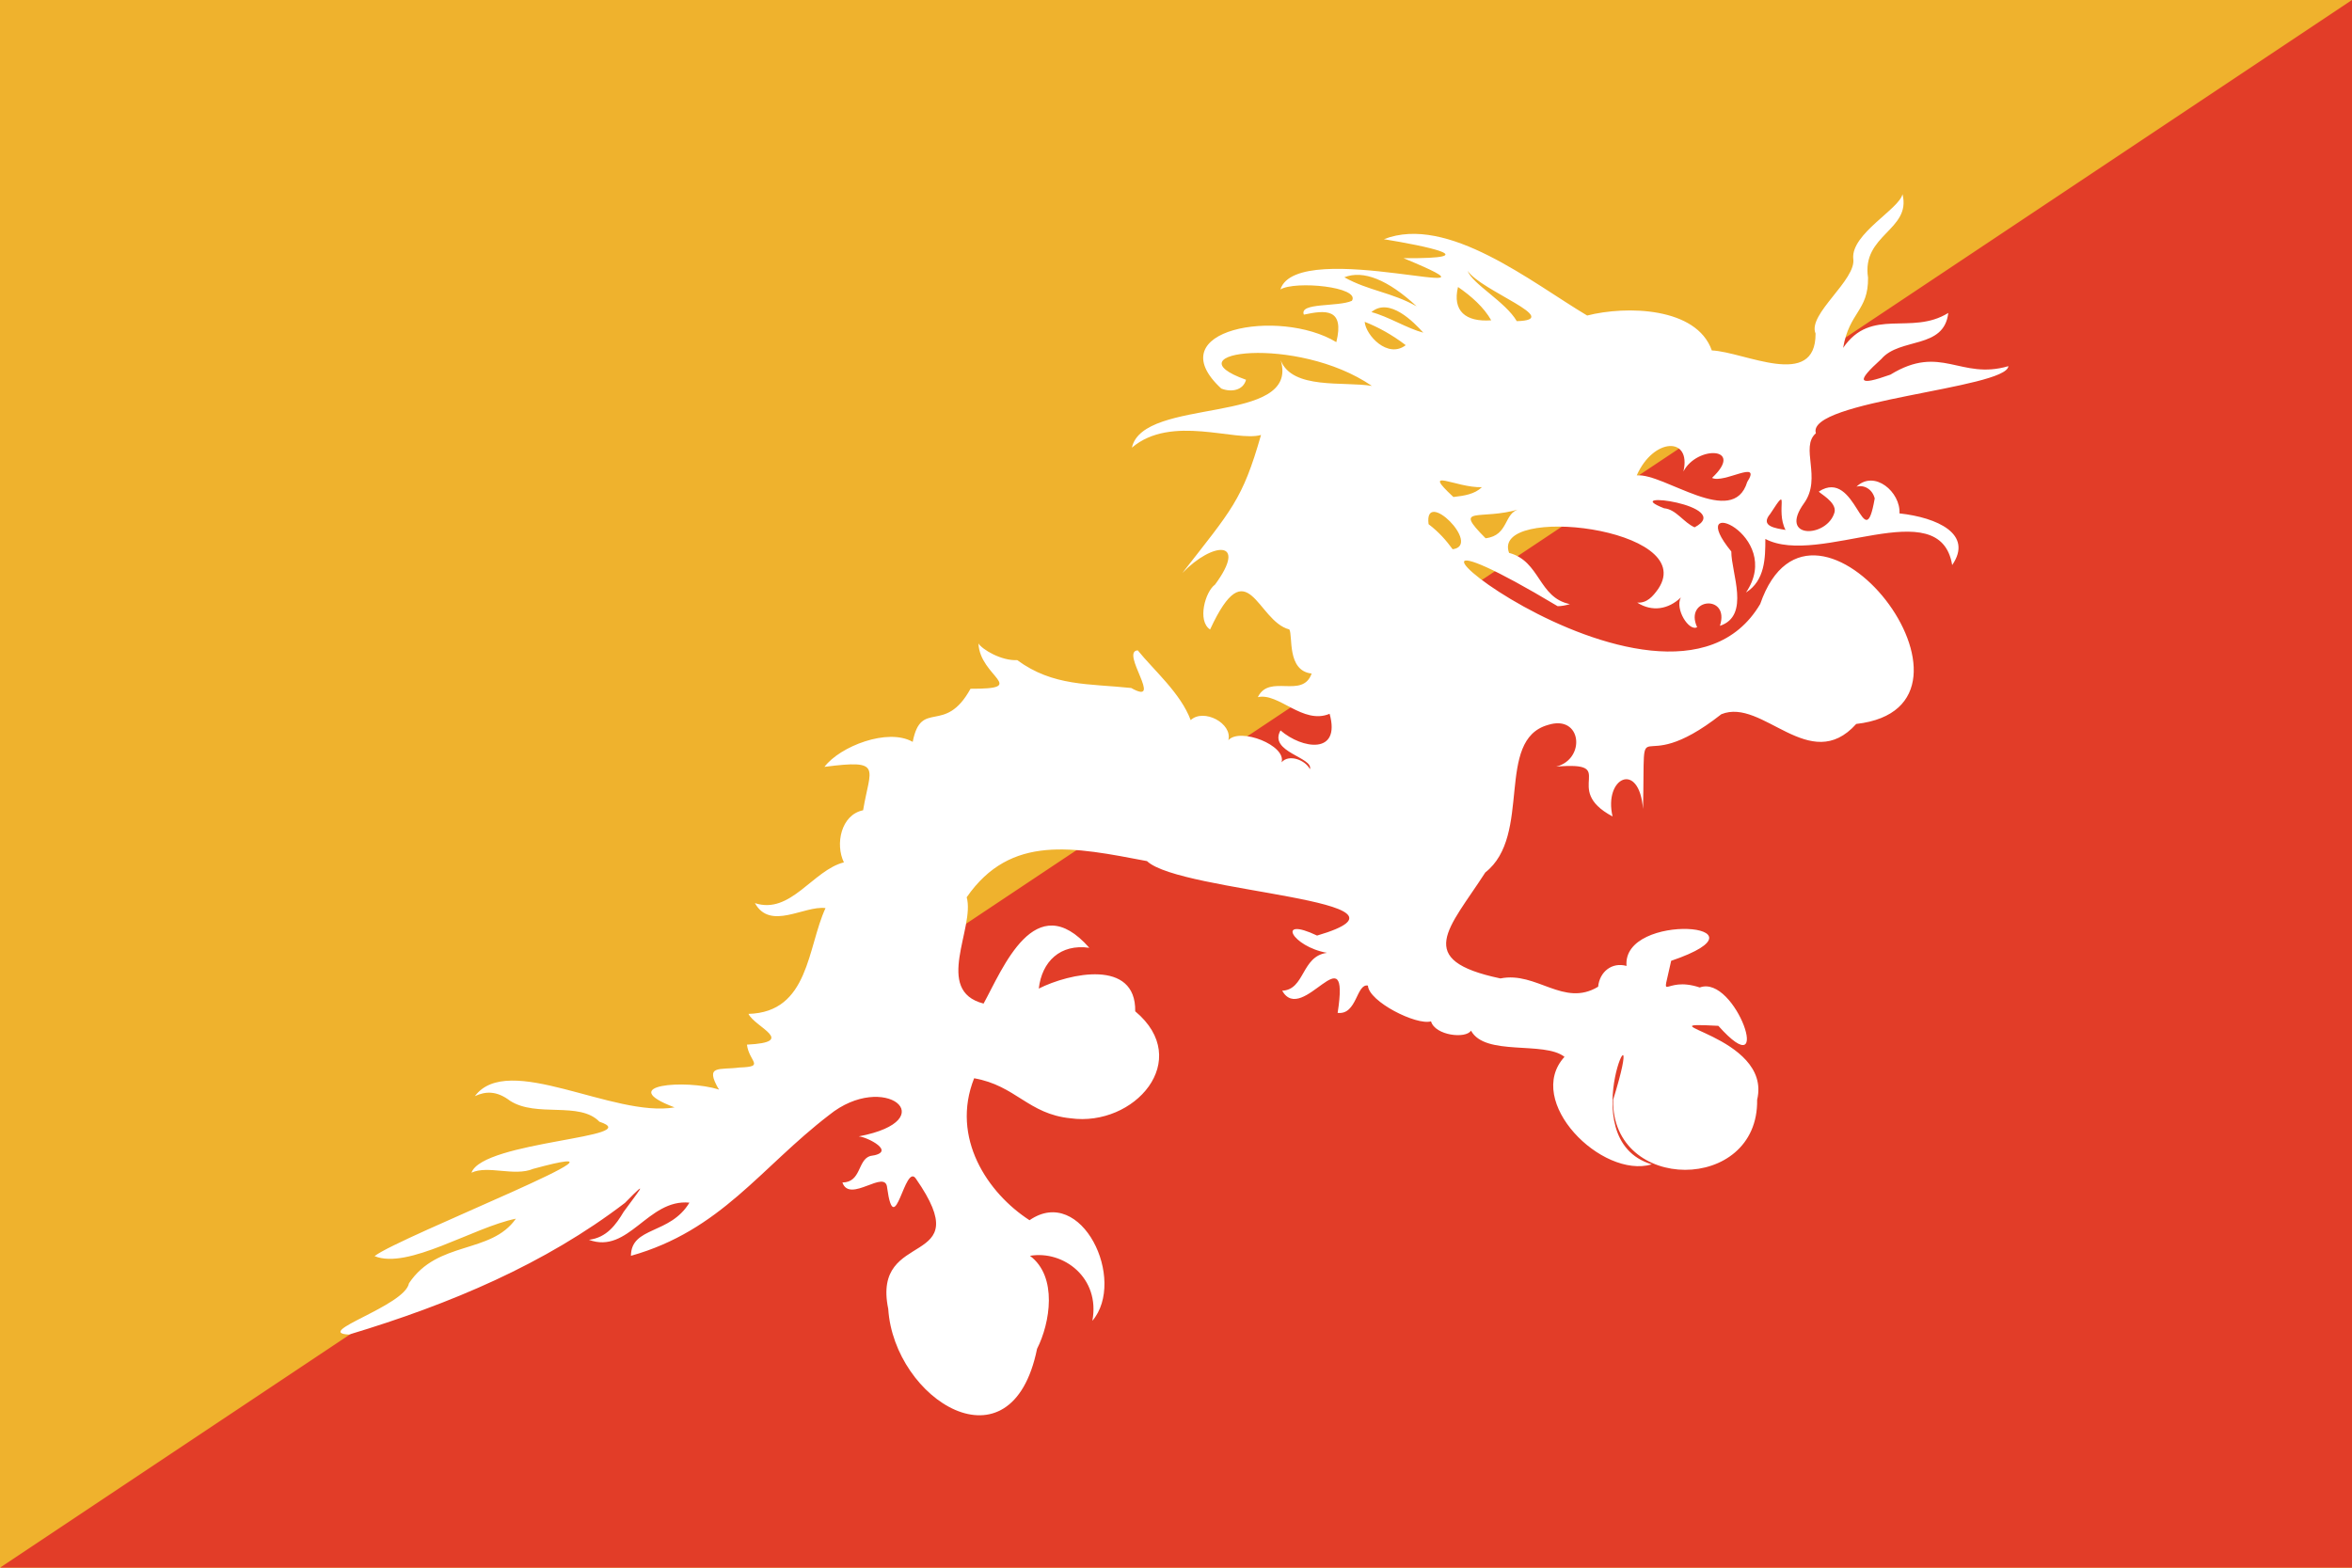 <?xml version="1.0" encoding="utf-8"?>
<!-- Generator: Adobe Illustrator 26.0.1, SVG Export Plug-In . SVG Version: 6.00 Build 0)  -->
<svg version="1.1" id="Layer_1" xmlns="http://www.w3.org/2000/svg" xmlns:xlink="http://www.w3.org/1999/xlink" x="0px" y="0px"
	 viewBox="0 0 600 400" enable-background="new 0 0 600 400" xml:space="preserve">
<rect fill="#EFB22D" width="600" height="400"/>
<polygon fill="#E23D28" points="0,400 600,400 600,0 "/>
<path fill="#FFFFFF" d="M512.345,93.426c-12.279,3.604-17.194-5.76-30.092,2.165c-8.385,2.984-8.835,1.898-2.319-3.992
	c4.768-5.568,16.015-2.406,17.077-11.752c-9.478,5.881-19.637-1.595-26.825,8.918c1.582-9.228,6.461-9.404,6.357-17.917
	c-1.695-11.018,11.082-12.096,8.79-21.307c-0.859,3.816-13.041,10.079-12.572,16.372c0.964,5.474-11.741,14.236-9.607,19.184
	c0.082,14.448-18.162,4.67-26.466,4.316c-3.906-11.1-21.85-11.449-31.801-8.906c-14.061-8.363-35.601-25.825-51.854-19.474
	c10.268,1.666,26.768,5.016,5.015,4.839c32.299,13.376-27.037-5.761-31.415,7.979c3.827-2.281,20.463-0.656,18.245,2.895
	c-3.498,1.616-13.537,0.379-12.262,3.533c5.403-1.154,10.444-1.74,8.284,7.019c-14.51-8.809-45.688-3.277-29.353,11.84
	c2.476,0.985,5.561,0.538,6.321-2.24c-20.004-7.131,12.992-11.553,32.098,1.567c-7.17-1.198-20.27,1.02-23.254-6.525
	c5.005,16.651-35.105,9.204-37.96,22.279c10.072-8.579,26.485-1.398,32.934-3.233c-4.732,16.606-7.532,19.109-20.06,35.21
	c7.781-8.05,16.809-8.54,8.328,2.964c-2.5,1.787-4.587,9.283-1.257,11.455c9.635-20.828,11.896-2.143,20.208-0.014
	c0.963,1.523-0.713,10.548,5.7,11.255c-2.331,6.566-10.787-0.044-13.731,6.028c5.322-1.231,11.483,7.107,18.312,4.242
	c2.919,10.522-7.028,8.999-12.522,4.241c-3.145,5.52,8.456,6.861,7.496,9.894c-1.099-2.281-5.314-3.968-7.231-1.759
	c1.303-4.315-10.601-8.955-13.574-5.643c1.104-4.312-6.294-8.194-9.611-5.128c-2.576-6.894-9.401-12.712-13.504-17.796
	c-4.595,0.264,6.82,14.361-1.674,9.605c-10.795-1.139-19.898-0.37-29.073-7.11c-4.052,0.22-8.963-2.739-9.887-4.258
	c0.35,8.56,13.109,11.617-2.027,11.565c-6.602,11.979-12.572,2.442-14.748,13.553c-6.342-3.646-18.583,1.161-22.513,6.375
	c15.032-1.951,11.668,0.189,9.862,11.075c-5.662,1.147-7.155,8.697-4.9,13.292c-7.922,1.993-13.606,13.407-22.701,10.398
	c3.947,7.077,12.55,0.572,18.013,1.271c-4.639,9.976-4.171,26.593-19.656,26.991c1.635,3.401,12.519,7.217-0.39,7.85
	c0.555,4.44,4.76,5.601-1.906,5.836c-5.233,0.691-8.943-0.794-5.258,5.607c-8.463-2.639-26.64-1.208-11.299,4.566
	c-15.625,2.703-42.445-14.238-50.947-2.863c2.734-1.288,5.599-1.389,8.945,1.158c6.784,4.395,17.741,0.078,22.836,5.364
	c12.293,4.062-29.743,4.87-32.639,13.004c4.212-1.969,10.914,1.042,15.748-0.983c33.664-9.162-34.583,17.495-40.472,22.272
	c8.51,3.51,25.179-7.354,36.044-9.55c-6.358,9.114-19.943,5.485-27.265,16.474c-1.064,5.814-24.622,12.597-15.313,13.094
	c25.996-7.82,50.095-18.067,70.409-33.607c7.065-7.244,2.902-2.197-0.332,2.282c-1.938,3.242-4.303,6.588-8.861,7.142
	c10.12,3.774,15.006-10.508,25.637-9.481c-4.932,8.225-14.864,6.02-14.92,13.568c22.943-6.457,33.027-22.468,50.516-35.892
	c14.098-11.439,29.577,1.24,7.587,5.422c2.1,0.106,10.045,4.092,2.936,5.001c-3.243,1.005-2.249,6.712-7.092,6.762
	c1.879,5.439,11.045-3.663,11.414,1.363c1.922,13.907,4.511-6.624,7.346-2.321c16.175,23.267-11.405,12.349-7.069,33.209
	c1.484,23.1,31.439,42.244,37.964,10.181c3.327-6.543,5.309-18.425-1.81-23.724c8.569-1.465,17.985,5.646,15.918,16.586
	c8.823-10.401-2.741-34.85-16.03-25.671c-10.695-6.914-20.158-21.026-14.13-36.221c10.644,1.86,13.791,9.132,24.582,10.212
	c16.3,2.272,31.424-14.848,16.511-27.295c0.232-13.444-16.796-9.738-24.602-5.798c0.792-6.903,5.47-11.465,12.89-10.407
	c-13.837-15.741-22.059,5.31-26.971,14.234c-12.831-3.288-2.122-19.373-4.308-27.129c11.253-16.228,27.274-12.779,45.996-9.224
	c8.528,8.123,74.336,9.912,43.387,19c-10.564-5.026-6.4,2.802,2.529,4.405c-6.577,0.868-5.585,9.421-11.435,9.666
	c5.172,9.06,17.428-15.362,14.153,5.656c4.958,0.584,4.756-7.555,7.723-6.963c0.204,4.068,12.338,10.2,16.096,9.126
	c1.075,3.646,8.911,4.506,10.2,2.361c3.585,6.629,18.659,2.584,23.853,6.692c-10.329,11.291,9.449,31.198,22.288,27.436
	c-21.506-6.393-0.263-47.37-9.885-16.473c-0.409,23.789,37.136,23.859,36.738-0.001c3.973-16.533-30.755-19.967-9.895-18.874
	c14.47,16.2,4.439-13.199-4.741-9.786c-9.536-3.18-9.816,4.98-7.294-6.805c27.601-9.403-12.589-12.684-11.388,1.307
	c-3.714-1.033-6.863,1.47-7.243,5.305c-8.814,5.333-15.686-3.984-24.924-2.114c-22.335-4.687-13.098-12.694-3.86-27.041
	c12.101-9.503,2.395-33.819,16.001-37.643c8.624-2.746,9.714,8.708,2.085,10.643c16.445-1.387,1.022,5.628,14.378,12.709
	c-2.326-9.925,6.784-14.326,7.772-1.905c0.642-28.118-2.615-6.418,19.978-24.177c10.516-4.312,22.549,15.687,34.408,2.484
	c39.168-4.468-10.945-69.66-24.496-30.604c-24.482,41.433-119.26-39.942-51.671,0.555c0.941,0.007,2.105-0.223,3.132-0.53
	c-8.058-1.617-7.535-10.967-15.525-13.072c-4.613-12.475,48.491-6.479,38.074,9.149c-1.416,2.015-2.912,3.695-5.378,3.541
	c3.808,2.424,7.952,1.721,11.126-1.312c-1.57,2.909,2.046,8.742,4.149,7.584c-3.414-7.493,8.452-8.525,5.819-0.351
	c7.833-2.57,2.872-13.55,2.904-18.966c-12.418-15.221,13.767-4.256,3.737,10.47c4.863-3.067,4.949-8.796,4.946-13.673
	c13.748,7.245,44.558-12.209,47.661,6.666c5.447-7.92-3.808-12.129-13.445-13.188c0.315-5.405-6.366-11.211-10.963-6.818
	c2.005-0.538,4.048,0.676,4.65,2.996c-2.752,15.749-4.597-8.043-14.246-1.759c-0.005,0.381,4.51,2.604,4.015,5.212
	c-1.746,6.651-14.564,7.093-7.771-2.269c4.574-6.395-1.124-14.268,2.992-17.803C460.62,102.22,511.938,99.132,512.345,93.426z
	 M451.606,131.086c5.226-8.078,1.227-0.904,3.888,4.129C452.918,134.778,448.897,134.287,451.606,131.086z M348.132,82.111
	c3.4,1.337,6.99,3.286,10.474,5.96C354.011,91.59,348.412,85.545,348.132,82.111z M371.939,73.227
	c3.421,2.347,6.623,5.21,8.478,8.503C373.84,82.21,370.481,79.314,371.939,73.227z M386.934,81.941
	c-2.917-4.978-11.332-9.469-12.542-12.846C377.778,74.214,399.101,81.629,386.934,81.941z M363.082,84.881
	c-4.138-1.081-8.883-4.112-13.226-5.246C354.426,75.73,360.749,82.268,363.082,84.881z M432.299,134.546
	c-2.79-1.199-4.717-4.601-7.775-4.856C412.345,124.961,442.824,128.98,432.299,134.546z M445.718,122.982
	c-3.628,11.996-21.276-2.366-28.185-1.679c4.259-9.633,14.028-10.011,11.908-1.008c3.49-6.7,15.763-6.264,7.297,1.639
	C439.693,123.491,449.531,117.046,445.718,122.982z M361.39,78.159c-6.48-3.628-12.141-3.919-18.451-7.404
	C347.755,68.824,354.105,71.386,361.39,78.159z M370.766,126.81c-8.455-7.86,0.543-2.309,7.274-2.499
	C376.182,126.083,373.591,126.493,370.766,126.81z M364.436,133.752c-1.258-9.489,13.7,5.408,6.137,6.392
	C368.986,137.957,367.067,135.747,364.436,133.752z M378.977,137.339c-8.521-8.555-1.405-4.394,8.722-7.449
	C383.526,130.725,385.011,136.621,378.977,137.339z"/>
</svg>
